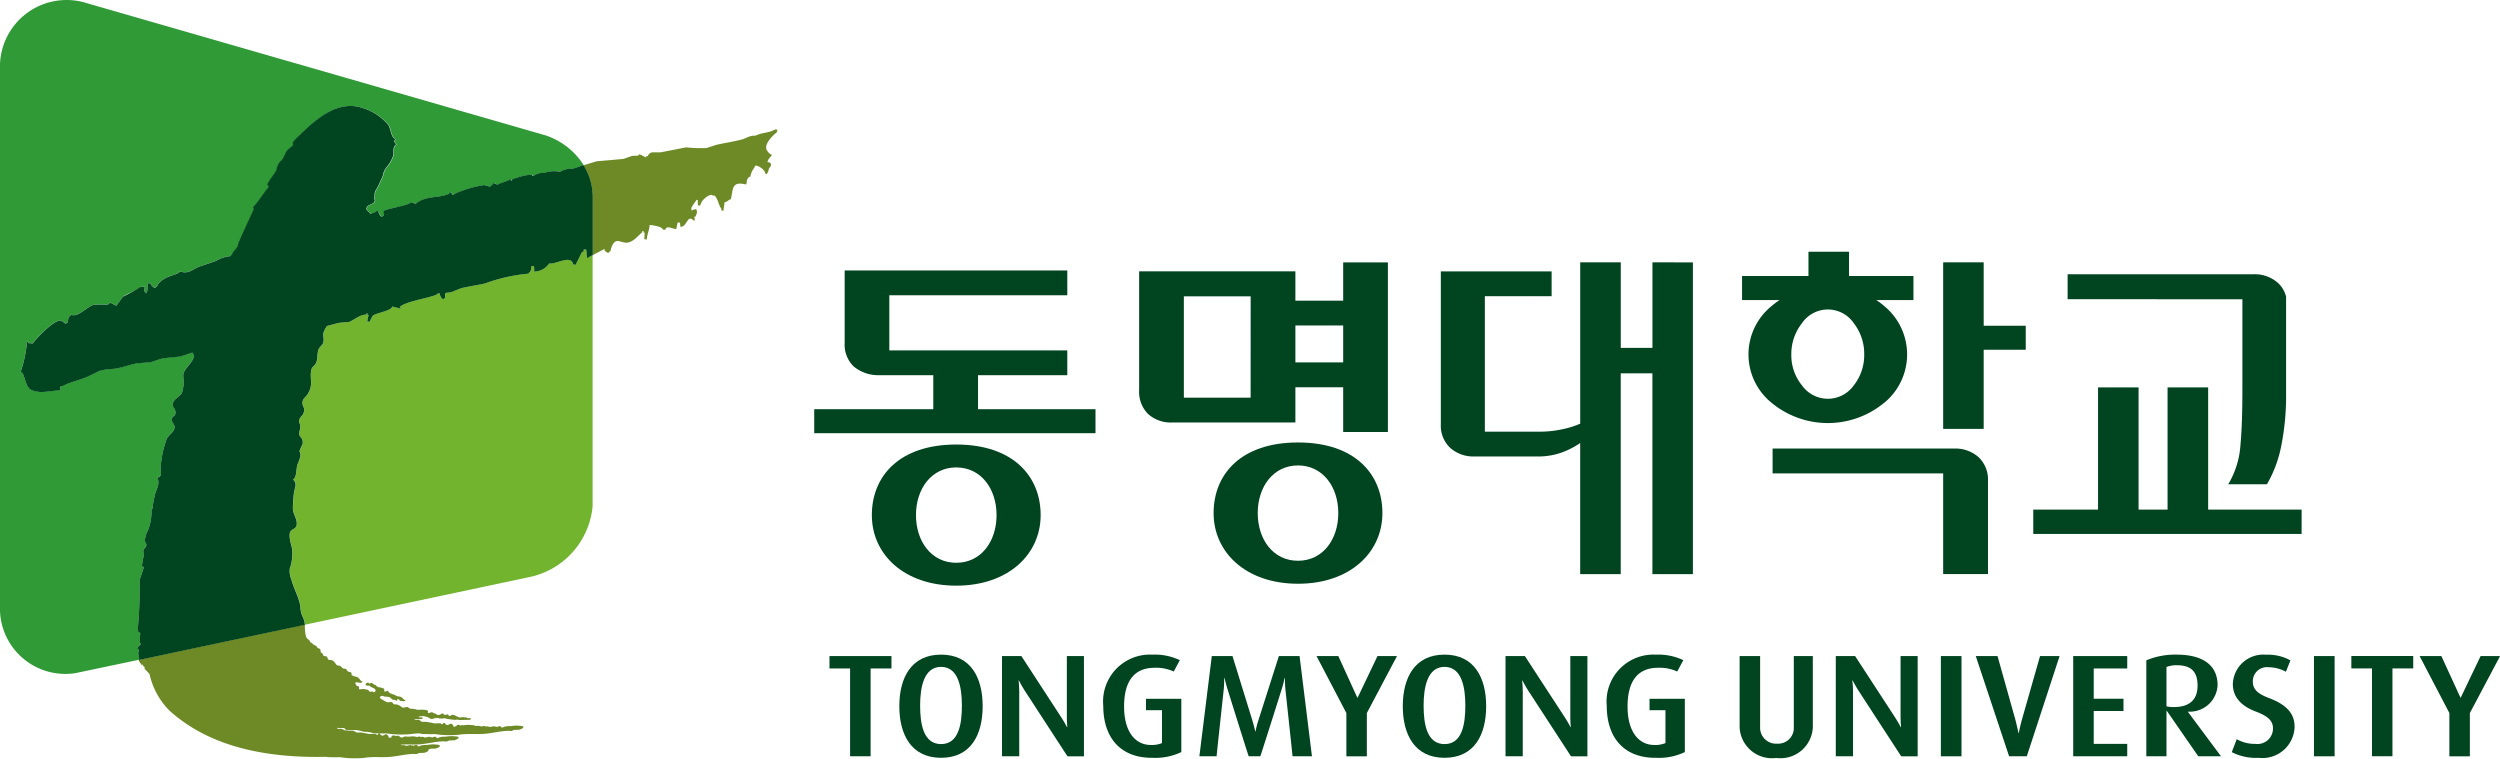 <svg xmlns="http://www.w3.org/2000/svg" xmlns:xlink="http://www.w3.org/1999/xlink" width="159.587" height="48.42" viewBox="0 0 159.587 48.42"><defs><style>.a{fill:none;}.b{fill:#004420;}.c{clip-path:url(#a);}.d{fill:#73b42f;}.e{fill:#309a37;}.f{fill:#6d8a27;}</style><clipPath id="a"><rect class="a" width="159.587" height="48.42"/></clipPath></defs><path class="b" d="M80.932,64.014v.792h1.316v5.605h1.309V64.806h1.331v-.792Z" transform="translate(-27.982 -22.133)"/><g class="c"><path class="b" d="M91.739,67.127c0,1.191-.207,2.456-1.329,2.456s-1.337-1.265-1.337-2.456.247-2.473,1.337-2.473,1.329,1.274,1.329,2.473m1.326.037c0-1.812-.751-3.292-2.655-3.292s-2.665,1.479-2.665,3.292.763,3.294,2.665,3.294,2.655-1.472,2.655-3.294" transform="translate(-30.337 -22.084)"/><path class="b" d="M101.942,70.411l-2.686-4.128a7.765,7.765,0,0,1-.412-.714h-.021a7.387,7.387,0,0,1,.041.742v4.1h-1.1v-6.4H99l2.53,3.888a7,7,0,0,1,.381.65h.023s-.031-.307-.031-.68V64.014h1.091v6.4Z" transform="translate(-33.801 -22.133)"/><path class="b" d="M110.73,70.458c-1.892,0-3.087-1.184-3.087-3.331a2.992,2.992,0,0,1,3.12-3.254,3.743,3.743,0,0,1,1.77.353l-.391.725a2.639,2.639,0,0,0-1.224-.239c-1.227,0-1.945.763-1.945,2.474,0,1.616.718,2.453,1.708,2.453a1.662,1.662,0,0,0,.711-.121v-2.1h-1.021v-.726h2.255v3.4a3.82,3.82,0,0,1-1.9.362" transform="translate(-37.217 -22.084)"/><path class="b" d="M122.968,70.411c-.009-.155-.451-4.228-.451-4.228a6.3,6.3,0,0,1-.031-.773h-.021s-.074.362-.206.773c0,0-1.267,4.018-1.349,4.228h-.739c-.073-.182-1.339-4.239-1.339-4.239-.124-.4-.209-.763-.209-.763h-.02a6.639,6.639,0,0,1-.03.763s-.442,4.057-.452,4.239h-1.1l.793-6.4h1.32l1.266,4.1c.122.406.186.713.186.713h.02a5.228,5.228,0,0,1,.183-.713l1.308-4.1h1.319l.791,6.4Z" transform="translate(-40.459 -22.133)"/><path class="b" d="M131.665,67.65v2.761h-1.306V67.65l-1.905-3.637h1.391l1.211,2.654h.022l1.266-2.654h1.245Z" transform="translate(-44.413 -22.132)"/><path class="b" d="M140.863,67.127c0,1.191-.205,2.456-1.328,2.456s-1.336-1.265-1.336-2.456.247-2.473,1.336-2.473,1.328,1.274,1.328,2.473m1.329.037c0-1.812-.752-3.292-2.658-3.292s-2.664,1.479-2.664,3.292.761,3.294,2.664,3.294,2.658-1.472,2.658-3.294" transform="translate(-47.323 -22.084)"/><path class="b" d="M151.072,70.411l-2.687-4.128a7.534,7.534,0,0,1-.413-.714h-.02a7.383,7.383,0,0,1,.041.742v4.1h-1.1v-6.4h1.234l2.533,3.888a7.035,7.035,0,0,1,.379.65h.02s-.03-.307-.03-.68V64.014h1.091v6.4Z" transform="translate(-50.788 -22.133)"/><path class="b" d="M159.858,70.458c-1.893,0-3.089-1.184-3.089-3.331a2.991,2.991,0,0,1,3.118-3.254,3.736,3.736,0,0,1,1.771.353l-.391.725a2.642,2.642,0,0,0-1.225-.239c-1.225,0-1.944.763-1.944,2.474,0,1.616.718,2.453,1.707,2.453a1.671,1.671,0,0,0,.712-.121v-2.1H159.5v-.726h2.254v3.4a3.83,3.83,0,0,1-1.9.362" transform="translate(-54.203 -22.084)"/><path class="b" d="M172.071,70.517a2.069,2.069,0,0,1-2.338-1.965V64.014h1.309v4.531a1.016,1.016,0,0,0,1.082,1.059,1,1,0,0,0,1.068-1.059V64.014h1.214v4.538a2.068,2.068,0,0,1-2.336,1.965" transform="translate(-58.685 -22.133)"/><path class="b" d="M183.29,70.411l-2.684-4.128a7.591,7.591,0,0,1-.412-.714h-.022a7.161,7.161,0,0,1,.043.742v4.1h-1.1v-6.4h1.233L182.88,67.9a6.82,6.82,0,0,1,.378.65h.022s-.03-.307-.03-.68V64.014h1.091v6.4Z" transform="translate(-61.928 -22.133)"/><rect class="b" width="1.317" height="6.398" transform="translate(123.895 41.88)"/><path class="b" d="M196.029,70.411H194.9l-2.129-6.4h1.389l1.153,4.112c.1.373.186.807.186.807h.018s.082-.434.186-.807l1.172-4.112h1.248Z" transform="translate(-66.649 -22.133)"/><path class="b" d="M202.281,70.411v-6.4h3.449v.792h-2.14v1.935h1.9v.781h-1.9v2.1h2.14v.791Z" transform="translate(-69.938 -22.133)"/><path class="b" d="M212.682,65.874c0,.852-.493,1.344-1.5,1.344a2.042,2.042,0,0,1-.483-.044V64.662a1.7,1.7,0,0,1,.65-.113c.955,0,1.337.431,1.337,1.324m1.494,4.488-2.11-2.834V67.51a1.774,1.774,0,0,0,1.892-1.692c0-1.2-.852-1.946-2.613-1.946a4.767,4.767,0,0,0-1.936.364v6.126H210.7v-2.9h.022l2.007,2.9Z" transform="translate(-72.403 -22.084)"/><path class="b" d="M219.5,70.458a3.374,3.374,0,0,1-1.748-.362l.317-.826a2.34,2.34,0,0,0,1.186.3.992.992,0,0,0,1.128-.985c0-.485-.308-.782-1.1-1.081-1.155-.434-1.463-1.125-1.463-1.748a1.944,1.944,0,0,1,2.119-1.878,2.948,2.948,0,0,1,1.557.363l-.289.724a2.311,2.311,0,0,0-1.094-.287.9.9,0,0,0-1.017.929c0,.557.454.82,1.072,1.053,1.388.53,1.594,1.234,1.594,1.848a2.052,2.052,0,0,1-2.265,1.954" transform="translate(-75.287 -22.084)"/><rect class="b" width="1.317" height="6.398" transform="translate(147.712 41.88)"/><path class="b" d="M232.044,64.8v5.606h-1.306V64.8H229.42v-.792h3.95V64.8Z" transform="translate(-79.322 -22.132)"/><path class="b" d="M239.285,67.65v2.761h-1.307V67.65l-1.9-3.637h1.389l1.218,2.654h.017l1.268-2.654h1.243Z" transform="translate(-81.622 -22.132)"/><path class="d" d="M47.234,24.857c-.015-.174-.027-.35-.044-.52-.052-.007-.1-.009-.154-.012-.023.114.01.169-.111.157-.133.277-.273.547-.409.824l-.152-.016c-.139-.656-1.053-.012-1.543-.064a1.163,1.163,0,0,1-.962.513c.008-.032.009-.054.018-.085-.01-.084-.01-.173-.024-.264-.048,0-.1,0-.151-.01-.029.132-.037.423-.166.412-.007.029-.014.06-.018.081a10.814,10.814,0,0,0-2.795.629c-.516.114-1.006.183-1.513.3-.209.082-.419.168-.632.255-.1.017-.21.029-.307.042-.141-.015-.071.229-.075.336-.025,0-.049,0-.077-.007-.005.027-.012.052-.017.08-.153-.014-.188-.169-.251-.277.007-.028.009-.057.016-.084a1.185,1.185,0,0,0-.149-.014c-.052.236-2.069.467-2.441.881.1.012.077-.023.056.092-.171-.045-.342-.092-.519-.136-.06.288-1.031.4-1.255.6-.066.125-.133.25-.194.375-.05-.006-.1-.009-.152-.01.027-.143.054-.285.088-.424a.731.731,0,0,1-.078-.007.652.652,0,0,0,.017-.085l-.071-.007a.715.715,0,0,1-.02.084c-.358-.036-.769.331-1.091.464-.222.018-.439.033-.658.056-.247.07-.5.14-.752.205a1.5,1.5,0,0,0-.222.429c-.058.259.074.388-.039.684-.046.11-.207.221-.266.356-.13.3-.033.576-.167.88-.133.279-.278.2-.326.553-.068.565.149.886-.227,1.47-.125.188-.29.243-.319.5-.026.3.208.318.065.7-.065.152-.2.232-.256.385-.067.232.031.237.054.411s-.085.389-.065.552.131.173.169.3a.452.452,0,0,1,.03.336,3.53,3.53,0,0,0-.188.442c.17.215-.022.571-.122.826-.1.275-.033.815-.281.968.256.267.139.409.058.824a8.257,8.257,0,0,0-.073,1c-.008.384.335.745.23,1.129-.08.225-.271.166-.39.372-.141.27.052.8.107,1.08a2.77,2.77,0,0,1-.145,1.273,1.416,1.416,0,0,0,.1.7c.156.589.461,1.08.576,1.7a1.543,1.543,0,0,0,.143.68,1.292,1.292,0,0,1,.142.518L43.5,45.262a5.093,5.093,0,0,0,4.1-4.535V24.679c-.12.062-.205.109-.205.109-.079.059-.069.075-.169.068" transform="translate(-9.771 -8.41)"/><path class="e" d="M14.879,16.144c.146-.262.294-.262.34-.567.037-.182,1-2.215,1-2.229-.109-.075,0-.162.065-.259.1-.039.842-1.164.887-1.146a1.539,1.539,0,0,0-.1-.139c.12-.34.513-.705.609-1.006a.882.882,0,0,1,.321-.58c.175-.2.185-.423.346-.609.118-.14.289-.237.385-.353a.308.308,0,0,1,.012-.222,3.877,3.877,0,0,1,.414-.415c1.2-1.2,2.519-2.187,3.943-1.741a3.454,3.454,0,0,1,1.7,1.095c.18.262.18.859.495.924-.033.022-.1.085-.142.113.059.037.1.167.167.208-.283.206-.134.5-.2.729a2.479,2.479,0,0,1-.452.768,1.081,1.081,0,0,0-.2.47c-.049.164-.154.33-.213.5a5.413,5.413,0,0,1-.281.518.982.982,0,0,0-.046.349c-.005.045-.014.092-.019.139a.675.675,0,0,0,.041.1c-.077.322-.418.2-.533.485-.062.169.2.245.23.382.226-.064.383-.125.4-.189a1.45,1.45,0,0,1,.156.014.744.744,0,0,0-.02.083c.062.11.1.266.251.281.007-.029.011-.058.015-.082.027,0,.055,0,.081,0,0-.1-.064-.347.071-.334.219-.115,1.631-.351,1.668-.53a2.769,2.769,0,0,0,.287.113c.61-.529,1.384-.35,2.052-.61.084-.031.1,0,.124-.125.025,0,.052.005.077.006.05.073.173.273.208.107a6.916,6.916,0,0,1,1.912-.574c.12.034.244.072.371.1.09-.1.173-.1.206-.236.09.038.189.076.285.111.145-.122.751-.243.775-.355l.073.009c-.023.106-.04.08.06.089.01-.031.012-.053.02-.084a5.032,5.032,0,0,1,1.234-.311c.039.071.037.09.132.1a.893.893,0,0,1,.665-.192,1.8,1.8,0,0,1,1.027-.075,1.322,1.322,0,0,1,.727-.2,1.906,1.906,0,0,0,.231-.043c.117-.039.408-.145.525-.187a4.584,4.584,0,0,0-2.466-1.912L5.537.2A4.254,4.254,0,0,0,0,4.08V39.017a4.177,4.177,0,0,0,4.807,3.954l4.068-.856a.338.338,0,0,0,0-.044c.05-.2-.124-.376.014-.582-.032-.036-.077-.092-.106-.13a.364.364,0,0,1,.205-.221,1.175,1.175,0,0,1-.018-.7c-.047-.06-.046-.118-.183-.142A30.751,30.751,0,0,0,8.923,37c.088-.27.179-.535.266-.807-.035-.025-.084-.054-.122-.079a6.23,6.23,0,0,1,.126-.722c.015-.1-.06-.182-.033-.285s.175-.192.187-.321-.086-.183-.1-.277a1.863,1.863,0,0,1,.234-.741,3.436,3.436,0,0,0,.194-1.3.443.443,0,0,0,.094-.029c-.085.015.134-.9.149-.957.111-.3.311-.686.126-1,.351-.123.216-.293.208-.542a6.566,6.566,0,0,1,.39-1.92c.067-.226.487-.441.515-.767,0-.143-.221-.372-.2-.495.065-.267.292-.162.245-.509-.046-.279-.279-.287-.124-.61.113-.229.429-.349.546-.6a2.246,2.246,0,0,0,.107-.655c.007-.276-.082-.433.034-.678.137-.275.406-.487.542-.762.15-.307.055-.3-.018-.451l-.748.252c-.36.035-.72.073-1.081.111-.278.048-.563.175-.851.256-.251.02-.5.041-.756.06H8.821c-.519.082-1.041.3-1.572.364a3.776,3.776,0,0,0-.913.136c-.246.121-.492.244-.735.36-.44.181-.859.3-1.311.459-.15.056-.284.177-.449.16.009.088.016.174.024.258-.638.005-1.347.264-1.915-.058-.378-.219-.376-1.1-.631-1.124a8.11,8.11,0,0,0,.4-1.848c.015-.11-.014-.086.087-.076a.383.383,0,0,1-.018.083c.1.012.208.021.307.027.263-.37,1.352-1.5,1.788-1.456.032.054.058.091.077.006.069.066.158.186.267.2.005-.027.011-.054.016-.084.03,0,.053.007.079.009.027-.133.034-.428.166-.41.026-.114-.007-.09.094-.079.383.147.961-.485,1.347-.631a4.447,4.447,0,0,1,.891-.016c.095-.035.161-.033.188-.152.139.07.279.143.418.212.138-.192.28-.381.415-.576.186-.14,1.146-.525,1.17-.644.076.006.15.016.227.019-.009.139-.065.334.082.353a.855.855,0,0,0-.02.083c.195-.22.1-.436.146-.673.049,0,.1.012.154.016.074.12.163.273.324.289,0-.031.012-.055.018-.087.031,0,.054.006.075.006.184-.46.718-.633,1.085-.758.2-.071.349-.131.37-.214.632.183.76-.134,1.333-.339.324-.108.642-.217.962-.325a2.259,2.259,0,0,1,.946-.317Z" transform="translate(0 0)"/><path class="f" d="M65.737,17.716c-.027.138.027.091.133.1-.01-.174.065-.357.052-.531.13.014.262-.166.416-.2.146-.683.049-1.161.979-.934.049-.243.018-.317.186-.495.02,0,.046,0,.071,0,.1-.448.148-.359.332-.722.266.026.63.31.64.558.149.014.19-.26.236-.406.058.006.28-.343-.11-.366.051-.24.172-.275.293-.472-.132-.012-.2-.11-.275-.2-.341-.383.261-.977.58-1.235a1.5,1.5,0,0,0,.035-.164c-.051-.005-.1-.011-.15-.014-.389.235-.852.19-1.249.4-.351-.033-.572.157-.858.237-.557.149-1.1.22-1.66.351-.2.068-.41.136-.616.2a9.014,9.014,0,0,1-1.3-.044c-.537.109-1.079.211-1.623.319-.175,0-.355,0-.532,0-.159.024-.215.111-.3.246-.1,0-.069-.033-.1.078-.134-.068-.281-.142-.419-.209-.032.149-.352.089-.474.113l-.531.188c-.574.054-1.146.105-1.729.152-.336.11-.507.155-.847.261a3.81,3.81,0,0,1,.6,2.084v3.647c.266-.141.7-.367.758-.4a.151.151,0,0,0,.058.16.905.905,0,0,0,.192.115.532.532,0,0,0,.018-.082c.125.011.113-.115.151-.239.29-.825.618-.25,1.1-.364.357-.084.6-.411.883-.651.023-.113-.012-.084.091-.077-.022.11-.044.082.063.1-.006.142-.012.279-.02.425.057,0,.1.011.156.014.027-.369.158-.556.183-.929.184.022.776.086.848.3a1.36,1.36,0,0,1,.152.014c.071-.332.478-.043.7-.051.014-.087.033-.166.054-.253.007-.054.023-.111.031-.167.053,0,.1.009.153.016.012.086.015.169.025.259.421.036.446-.832.838-.4a.48.48,0,0,1,.077.005c0-.086-.013-.173-.024-.262a.346.346,0,0,0,.08.012c.027-.147.15-.234.044-.467a.3.3,0,0,0-.243.063c-.1-.012-.079.02-.059-.091-.113-.012.311-.548.32-.578a.563.563,0,0,0,.078.007c0,.113,0,.23.008.342a1.018,1.018,0,0,0,.149.013c.108-.508.769-.786.767-.646.053,0,.1.011.151.014.236.253.232.572.434.848" transform="translate(-19.68 -4.372)"/><path class="f" d="M25.493,69.385a2.456,2.456,0,0,0,.436.02c.14.018.3,0,.442,0a6.254,6.254,0,0,0,1.539.045c.62-.1,1.112-.011,1.717-.069.488-.047,1-.181,1.468-.183a.864.864,0,0,0,.18.005c.049-.008.118-.054.171-.067.081-.009.12.023.2-.02a.115.115,0,0,0,.035.02c.083,0,.393-.1.343-.2,0,0-.01,0-.016-.011.048-.012.112-.052.166-.062.077-.011.114.02.194-.02.014.007.018.016.033.022.088,0,.4-.1.349-.206-.039-.064-.319-.061-.413-.074a3.462,3.462,0,0,0-.421.044,1.19,1.19,0,0,0-.369.031,1.083,1.083,0,0,1-.124.052c-.079.016-.084-.046-.126-.071-.062-.035-.128,0-.2.026-.1.039-.034,0-.085-.022-.022,0-.054.016-.072.016s-.037-.031-.069-.031a1.762,1.762,0,0,1-.313.05c-.031-.065-.141-.033-.221-.039-.043,0-.074-.032-.116-.027l0,0c.54-.057.783.018,1.331-.036.489-.05.994-.18,1.463-.186a.75.75,0,0,0,.183.012,1.086,1.086,0,0,1,.17-.065c.075-.012.122.021.2-.024a.157.157,0,0,1,.026.024c.089,0,.4-.105.35-.206-.035-.065-.319-.06-.412-.073a3.454,3.454,0,0,0-.416.038,1.327,1.327,0,0,0-.375.035c-.033.011-.084.043-.12.051-.08.018-.08-.044-.128-.073s-.132,0-.2.028c-.1.039-.031,0-.083-.021-.022-.007-.053.018-.071.014-.033-.008-.035-.033-.066-.036a1.286,1.286,0,0,1-.314.056c-.034-.064-.147-.034-.22-.041-.044,0-.076-.029-.124-.024-.021,0-.115.038-.119.033a1.477,1.477,0,0,0-.241-.045c-.109.007-.219.019-.334.02s-.183-.037-.3.026-.158.018-.224-.027a.3.3,0,0,0-.122-.062,1.075,1.075,0,0,1-.161.014c-.039,0-.055-.03-.1-.033-.091,0-.165.049-.142.122a.518.518,0,0,1-.162.031c-.042-.014-.018-.056-.036-.08-.037-.065-.058-.152-.191-.137-.042,0-.078.05-.115.063-.133.031-.109.015-.186-.034-.007,0-.091-.137-.133-.082-.133.168-.116.043-.2.024a1.645,1.645,0,0,0-.343.006.3.3,0,0,0-.084-.008c-.058-.008-.122-.022-.166-.031-.1-.016-.192-.032-.29-.054a.69.69,0,0,0-.174,0s-.009,0-.012-.007a.132.132,0,0,0-.043.007.513.513,0,0,1-.081,0c-.086-.027-.13-.086-.226-.1-.072-.013-.166-.005-.251-.014a2.731,2.731,0,0,0-.325-.031c-.042-.072-.228-.092-.4-.09a.123.123,0,0,1-.069-.07c.114.012.209.026.239.026.069.011.16-.026.222,0s.058.086.137.107a2.574,2.574,0,0,0,.616.008,3.438,3.438,0,0,1,.519.119,1.515,1.515,0,0,1,.563.079,2.981,2.981,0,0,0,.439.016c.144.02.3,0,.439.007a6.366,6.366,0,0,0,1.54.041,4.672,4.672,0,0,1,.584-.046.259.259,0,0,1,.067.027,2.8,2.8,0,0,0,.442.018c.139.017.293,0,.437,0a6.366,6.366,0,0,0,1.54.042c.62-.092,1.115-.008,1.719-.066.488-.049,1-.179,1.469-.184a.769.769,0,0,0,.18.009,1.386,1.386,0,0,1,.169-.067c.079-.009.12.022.2-.02.011,0,.014.015.03.02.088,0,.393-.1.347-.205-.038-.059-.317-.059-.415-.072a4.191,4.191,0,0,0-.419.039,1.292,1.292,0,0,0-.365.033c-.041.009-.092.043-.126.054-.084.014-.084-.046-.126-.07-.064-.037-.13,0-.2.024-.1.037-.034,0-.086-.02-.021,0-.055.014-.075.012s-.034-.031-.063-.033a1.671,1.671,0,0,1-.316.055c-.033-.064-.141-.033-.218-.039-.044,0-.071-.031-.122-.029-.022,0-.113.037-.122.034a1.316,1.316,0,0,0-.237-.043c-.058,0-.116.006-.175.008-.042-.059-.319-.059-.417-.069a1.929,1.929,0,0,0-.352.029c-.012,0-.022-.012-.037-.012-.05-.006-.109.021-.159.015s-.058-.031-.1-.037a.141.141,0,0,0-.144.073c-.037.01-.086.045-.123.053a.093.093,0,0,1-.063-.008.079.079,0,0,0-.009-.045c-.036-.066-.054-.152-.188-.137-.044,0-.081.052-.114.061-.137.034-.111.016-.19-.033,0,0-.088-.136-.132-.08-.133.166-.113.043-.2.021a1.914,1.914,0,0,0-.341.01A1.509,1.509,0,0,1,32.2,67.2c-.1-.016-.192-.029-.29-.048s-.243.008-.31-.011c-.084-.027-.1-.1-.195-.12-.071-.011-.2.014-.283,0l.042-.032a.591.591,0,0,1,.08-.018c.031,0,.06,0,.09.006l.14-.006c.042,0,.162.019.177-.048s-.039-.065-.105-.059a.165.165,0,0,1-.16-.043,2.5,2.5,0,0,1,.285-.039,1.207,1.207,0,0,1,.341.086c.078.03.114.093.217.1a.927.927,0,0,0,.273-.077c.013.01.026.02.043.031.061-.041.09-.018.13-.012.029.051.126.008.175.037.058-.037.075.031.158-.035a3.95,3.95,0,0,0,.77.111c.066-.039.113.005.164-.013.069.054.208,0,.292.024.026-.005.054-.008.081-.012l.087,0c.046,0,.1,0,.143,0s.163.012.181-.052-.041-.063-.108-.056c-.091.012-.119,0-.166-.051-.029-.022-.069.022-.094.019-.03-.05-.147-.011-.2-.035-.19.117-.438-.188-.635-.139a.745.745,0,0,0-.133.077c-.026-.016-.05-.028-.079-.047s-.009-.054-.039-.069-.051.018-.082.025a.33.33,0,0,1-.185-.01.2.2,0,0,0-.022-.048c-.026-.005-.046-.016-.073-.02-.058,0-.079.043-.124.069a.77.77,0,0,1-.207.027c-.046,0-.016-.058-.049-.072a.92.92,0,0,1-.12-.026c-.065-.029-.114-.077-.187-.077-.1.007-.146.082-.244.037.177-.279-.578-.174-.7-.2a1.039,1.039,0,0,0-.2-.054,1.034,1.034,0,0,1-.228-.017c-.073-.023-.1-.091-.179-.1a2.057,2.057,0,0,0-.228.039c-.113.006-.088-.019-.158-.061a.732.732,0,0,0-.326-.149c-.088-.009-.088.026-.161-.02-.039-.025-.048-.079-.09-.109-.087-.047-.249.026-.346-.016s-.232-.134-.351-.193c-.034-.021-.109-.077-.083-.13.021-.038.088-.056.122-.065.1-.027.132.039.214.044a.856.856,0,0,1,.244.021c.169.058.142.2.378.182.04.01.082.094.139.042.032-.035-.016-.042,0-.063.015-.043.105-.014.122,0,.039.04.029.07.092.084.046.01.1.013.148.02.033,0,.182.02.156-.052-.014-.032-.042-.023-.066-.041-.063-.043-.106-.105-.169-.154a.6.6,0,0,0-.245-.061.268.268,0,0,1-.144-.069c-.051-.027-.109-.039-.161-.066a1.517,1.517,0,0,0-.177-.056c-.037-.016-.054-.048-.086-.073a.1.1,0,0,0-.029-.035l-.01-.036c-.088-.056-.149.062-.234.02-.056-.024.012-.128-.026-.166a.821.821,0,0,0-.321-.094c-.147-.037-.128-.05-.213-.132-.06-.058-.062-.02-.113-.046s-.165-.188-.256-.057a.1.1,0,0,1-.1-.081c-.129.034-.271.124-.117.2.058.027.117-.009.175.014.043.022.071.061.113.084.093.048.224.073.274.169.06.137-.141.217-.181.105a.363.363,0,0,1-.173.022c-.046-.016-.062-.073-.114-.11a1.345,1.345,0,0,0-.3-.057c-.073-.009-.238.041-.281,0-.01-.018.028-.107,0-.147s-.13-.048-.177-.094c-.012-.02-.1-.19-.008-.192s.344.074.389,0-.045-.052-.079-.094c-.1-.12-.14-.214-.3-.26a.958.958,0,0,1-.287-.1c-.043-.035.044-.128-.06-.181-.06-.027-.133-.022-.186-.06s-.06-.116-.149-.165c-.036-.016-.1,0-.145-.019-.089-.043-.124-.133-.22-.175s-.109.021-.2-.053c-.132-.126-.141-.266-.355-.313-.071-.014-.126.016-.187-.04-.065-.071-.012-.139-.126-.194-.05-.02-.1-.005-.146-.026-.064-.043-.04-.069-.069-.121s-.1-.075-.13-.124,0-.075-.02-.121a.156.156,0,0,0-.062-.1c-.016-.008-.137-.043-.14-.057,0-.1-.122-.139-.2-.177s-.15-.151-.233-.165a.268.268,0,0,0-.043-.047c0-.093-.059-.11-.151-.182a.148.148,0,0,0-.025-.026.627.627,0,0,1-.071-.121,2.515,2.515,0,0,1-.067-.765L13.55,63.186v.033c0,.011-.018.02-.027.031.01.012.024.022.027.035.054.038.047.129.124.143v.062a.1.1,0,0,0,.1,0,.336.336,0,0,0,.139.177.111.111,0,0,1-.019.086c.114.113.221.229.326.342a4.751,4.751,0,0,0,1.294,2.357c1.815,1.619,4.743,3.046,9.977,2.93" transform="translate(-4.676 -21.071)"/><path class="b" d="M15.408,19.925a2.27,2.27,0,0,0-.946.317c-.319.109-.638.217-.962.325-.573.205-.7.521-1.333.339-.021.084-.169.144-.371.213-.366.126-.9.3-1.085.759-.022,0-.044,0-.075-.005-.007.031-.014.056-.018.086-.161-.015-.25-.168-.324-.289-.053-.005-.105-.012-.153-.016-.05.237.048.453-.147.673.005-.028.012-.056.02-.083-.147-.019-.091-.213-.082-.353-.077,0-.151-.014-.226-.019a10.273,10.273,0,0,1-1.17.644c-.135.195-.277.384-.415.576-.139-.069-.279-.142-.418-.212-.027.118-.094.116-.188.152a4.387,4.387,0,0,0-.891.015c-.387.146-.964.779-1.347.631-.1-.01-.069-.034-.094.079-.132-.018-.138.277-.166.41-.026,0-.048-.008-.079-.008,0,.03-.011.057-.016.084-.109-.01-.2-.132-.268-.2-.019.084-.044.047-.077-.007C4.142,24,3.054,25.126,2.79,25.5c-.1-.007-.2-.017-.307-.027a.348.348,0,0,0,.018-.083c-.1-.011-.072-.034-.087.076a8.071,8.071,0,0,1-.4,1.848c.256.024.254.906.633,1.125.567.321,1.276.063,1.914.058-.008-.084-.015-.17-.024-.259.166.019.3-.1.449-.159.452-.164.87-.279,1.311-.459.243-.116.489-.239.735-.36a3.78,3.78,0,0,1,.913-.136c.531-.063,1.053-.282,1.572-.364h.027c.255-.018.505-.039.755-.059.289-.08.573-.209.852-.256l1.08-.111c.251-.086.5-.169.748-.252.073.147.168.143.018.451-.136.273-.4.487-.541.762-.116.245-.027.4-.034.678a2.207,2.207,0,0,1-.107.654c-.116.247-.433.366-.546.595-.155.323.078.332.124.612.047.346-.18.242-.245.508-.019.124.2.352.2.5-.027.325-.448.539-.516.767a6.551,6.551,0,0,0-.389,1.918c.007.249.143.419-.209.542.186.31-.015.691-.126,1-.014.058-.234.972-.149.958a.64.64,0,0,1-.093.029,3.441,3.441,0,0,1-.194,1.3,1.857,1.857,0,0,0-.234.741c.016.093.108.143.1.277s-.158.213-.186.321.048.189.032.284a6.382,6.382,0,0,0-.126.723c.039.025.087.054.122.079-.087.273-.178.536-.267.806a30.25,30.25,0,0,1-.137,3.3c.137.025.135.082.183.142a1.18,1.18,0,0,0,.018.7.358.358,0,0,0-.205.221c.029.036.074.092.106.13-.138.205.037.383-.013.582,0,.014,0,.031,0,.044l10.59-2.244a1.3,1.3,0,0,0-.142-.518,1.541,1.541,0,0,1-.144-.68c-.115-.615-.419-1.106-.576-1.7a1.419,1.419,0,0,1-.1-.7,2.783,2.783,0,0,0,.145-1.273c-.055-.275-.247-.811-.107-1.08.119-.2.31-.147.389-.371.105-.383-.237-.746-.229-1.129a8.108,8.108,0,0,1,.072-1c.081-.416.2-.557-.058-.825.248-.152.185-.692.282-.966.1-.256.291-.613.121-.828A3.674,3.674,0,0,1,20,31.942a.448.448,0,0,0-.029-.336c-.038-.13-.144-.13-.169-.3s.085-.379.064-.552-.121-.179-.054-.412c.051-.151.191-.232.256-.385.143-.381-.092-.4-.065-.7.029-.256.194-.311.319-.5.376-.584.159-.9.226-1.469.048-.353.193-.273.326-.553.134-.3.038-.579.168-.88.059-.135.22-.246.266-.356.113-.3-.02-.425.039-.684a1.5,1.5,0,0,1,.223-.429c.251-.065.505-.136.752-.2.219-.023.436-.039.658-.056.323-.133.734-.5,1.091-.464a.532.532,0,0,0,.02-.084l.072.008a.675.675,0,0,1-.018.085c.026,0,.058.005.079.007-.033.139-.061.281-.088.424.048,0,.1,0,.152.01.061-.125.127-.249.193-.375.224-.2,1.2-.313,1.255-.6.177.045.348.092.519.136.02-.114.043-.08-.056-.091.372-.414,2.389-.646,2.442-.882a1.46,1.46,0,0,1,.149.014c-.007.027-.009.056-.015.084.062.108.1.264.25.277.005-.028.012-.054.018-.08a.688.688,0,0,1,.077.008c0-.108-.067-.352.075-.338.1-.011.2-.024.308-.041.212-.086.423-.173.632-.255.506-.119,1-.187,1.512-.3a10.851,10.851,0,0,1,2.8-.629.808.808,0,0,1,.016-.081c.129.012.136-.28.166-.412.049.007.1.008.151.011.013.09.014.179.024.262-.01.032-.011.054-.019.086a1.163,1.163,0,0,0,.962-.512c.49.052,1.4-.591,1.543.064l.153.016c.135-.277.275-.546.409-.824.121.013.088-.042.112-.156.05,0,.1.005.153.012.016.169.029.347.044.52.1.007.09-.009.169-.067,0,0,.086-.047.207-.11V16.2a3.822,3.822,0,0,0-.6-2.086c-.118.043-.408.149-.525.188a2.019,2.019,0,0,1-.231.043,1.325,1.325,0,0,0-.727.2,1.806,1.806,0,0,0-1.027.075.893.893,0,0,0-.665.192c-.1-.007-.094-.025-.132-.1a4.953,4.953,0,0,0-1.234.311c-.007.031-.01.053-.02.084-.1-.009-.082.018-.06-.089-.023,0-.048,0-.072-.009-.025.112-.631.233-.776.355-.1-.035-.195-.073-.285-.111-.033.137-.116.135-.206.236-.127-.031-.251-.07-.371-.1a6.936,6.936,0,0,0-1.912.574c-.035.167-.158-.034-.208-.107l-.077-.006c-.026.126-.041.094-.124.126-.668.259-1.441.082-2.052.61a2.677,2.677,0,0,1-.287-.113c-.037.179-1.449.414-1.668.529-.135-.012-.071.232-.071.335-.026,0-.054,0-.08,0,0,.024-.008.053-.015.082-.154-.015-.189-.171-.251-.281a.665.665,0,0,1,.018-.083c-.052-.008-.105-.011-.155-.014-.013.064-.171.124-.4.189-.031-.137-.292-.214-.231-.382.115-.282.455-.164.533-.486a.756.756,0,0,1-.041-.1c.005-.047.014-.093.019-.139a.971.971,0,0,1,.046-.349,5.26,5.26,0,0,0,.279-.518c.06-.166.165-.332.214-.5a1.075,1.075,0,0,1,.2-.47,2.515,2.515,0,0,0,.451-.767c.065-.228-.084-.524.2-.73-.071-.041-.109-.171-.168-.208.045-.027.109-.09.143-.113-.315-.064-.315-.662-.495-.924a3.454,3.454,0,0,0-1.7-1.095c-1.424-.445-2.743.544-3.942,1.742a3.762,3.762,0,0,0-.415.415.306.306,0,0,0-.012.222c-.1.117-.267.214-.385.354-.161.186-.171.413-.346.61a.879.879,0,0,0-.321.58c-.1.3-.489.665-.608,1a1.579,1.579,0,0,1,.1.14c-.044-.018-.79,1.108-.887,1.146-.065.1-.173.184-.064.258,0,.015-.96,2.048-1,2.229-.046.3-.194.3-.34.568Z" transform="translate(-0.696 -3.576)"/><path class="b" d="M124.171,25.6v2.442H121.12V26.169h-9.974V33.76a2,2,0,0,0,.568,1.515,2.161,2.161,0,0,0,1.575.542h7.831V33.571h3.051v2.854h2.854V25.6Zm0,6.385H121.12V29.624h3.051Zm-5.909,2.251H114V27.768h4.265Z" transform="translate(-38.429 -8.85)"/><path class="b" d="M89.9,35.247V33.076h5.7V31.492H84.239V27.971H95.6V26.388H81.388v4.626a1.937,1.937,0,0,0,.574,1.5,2.455,2.455,0,0,0,1.589.561h3.494v2.171h-7.6v1.532H97.4V35.247Z" transform="translate(-27.469 -9.124)"/><path class="b" d="M154.089,25.594v5.463h-2.022V25.594h-2.588v10.3a5.555,5.555,0,0,1-1.072.341,6.714,6.714,0,0,1-1.581.168h-3.435V27.758h4.263V26.175h-7.073v9.756a1.943,1.943,0,0,0,.609,1.517,2.228,2.228,0,0,0,1.534.54H146.7a4.515,4.515,0,0,0,1.643-.269,5.359,5.359,0,0,0,1.134-.589V45.5h2.588V32.679h2.022V45.5h2.585v-19.9Z" transform="translate(-48.606 -8.849)"/><path class="b" d="M209.549,45.6V37.8h-2.591v7.8h-1.851V37.8h-2.587v7.8h-4.134v1.553h17.129V45.6Z" transform="translate(-68.592 -13.069)"/><path class="b" d="M212.893,28.359V34.1c0,1.479-.041,2.649-.126,3.583a5.576,5.576,0,0,1-.728,2.4l-.051.083h2.467l.02-.025a7.842,7.842,0,0,0,.892-2.393,16.35,16.35,0,0,0,.315-3.415V28.2a1.743,1.743,0,0,0-.531-.894,2.224,2.224,0,0,0-1.538-.544H201.736v1.592Z" transform="translate(-69.75 -9.255)"/><path class="b" d="M192.179,29.643V25.595h-2.586V36.227h2.586V31.175h2.685V29.643Z" transform="translate(-65.551 -8.849)"/><path class="b" d="M184.552,43.763h-11.6v1.589H183.84v6.425H186.7V45.823a1.954,1.954,0,0,0-.612-1.519,2.232,2.232,0,0,0-1.534-.54" transform="translate(-59.798 -15.131)"/><path class="b" d="M179.03,34.221a3.995,3.995,0,0,0,0-6.206,4.881,4.881,0,0,0-.489-.369h2.372V26.113H176.8V24.564h-2.588v1.549h-4.239v1.533h2.395a5.14,5.14,0,0,0-.491.369,3.97,3.97,0,0,0,0,6.206,5.636,5.636,0,0,0,7.147,0m-5.216-5.113a2,2,0,0,1,3.285,0,3.191,3.191,0,0,1,.678,2.011,3.107,3.107,0,0,1-.678,1.989,2.026,2.026,0,0,1-3.285,0,3.045,3.045,0,0,1-.69-1.985,3.15,3.15,0,0,1,.69-2.011" transform="translate(-58.769 -8.493)"/><path class="b" d="M90.453,43.372c-3.633,0-5.388,2.016-5.388,4.509s2.045,4.5,5.388,4.5,5.388-2.019,5.388-4.5-1.757-4.509-5.388-4.509m0,7.549c-1.585,0-2.571-1.363-2.571-3.044s.991-3.043,2.571-3.043,2.573,1.363,2.573,3.043-.987,3.044-2.573,3.044" transform="translate(-29.411 -14.996)"/><path class="b" d="M123.8,43.171c-3.633,0-5.388,2.021-5.388,4.509s2.044,4.509,5.388,4.509,5.388-2.02,5.388-4.509-1.755-4.509-5.388-4.509m0,7.551c-1.587,0-2.571-1.361-2.571-3.043s.994-3.042,2.571-3.042,2.572,1.361,2.572,3.042-.985,3.043-2.572,3.043" transform="translate(-40.942 -14.926)"/></g></svg>